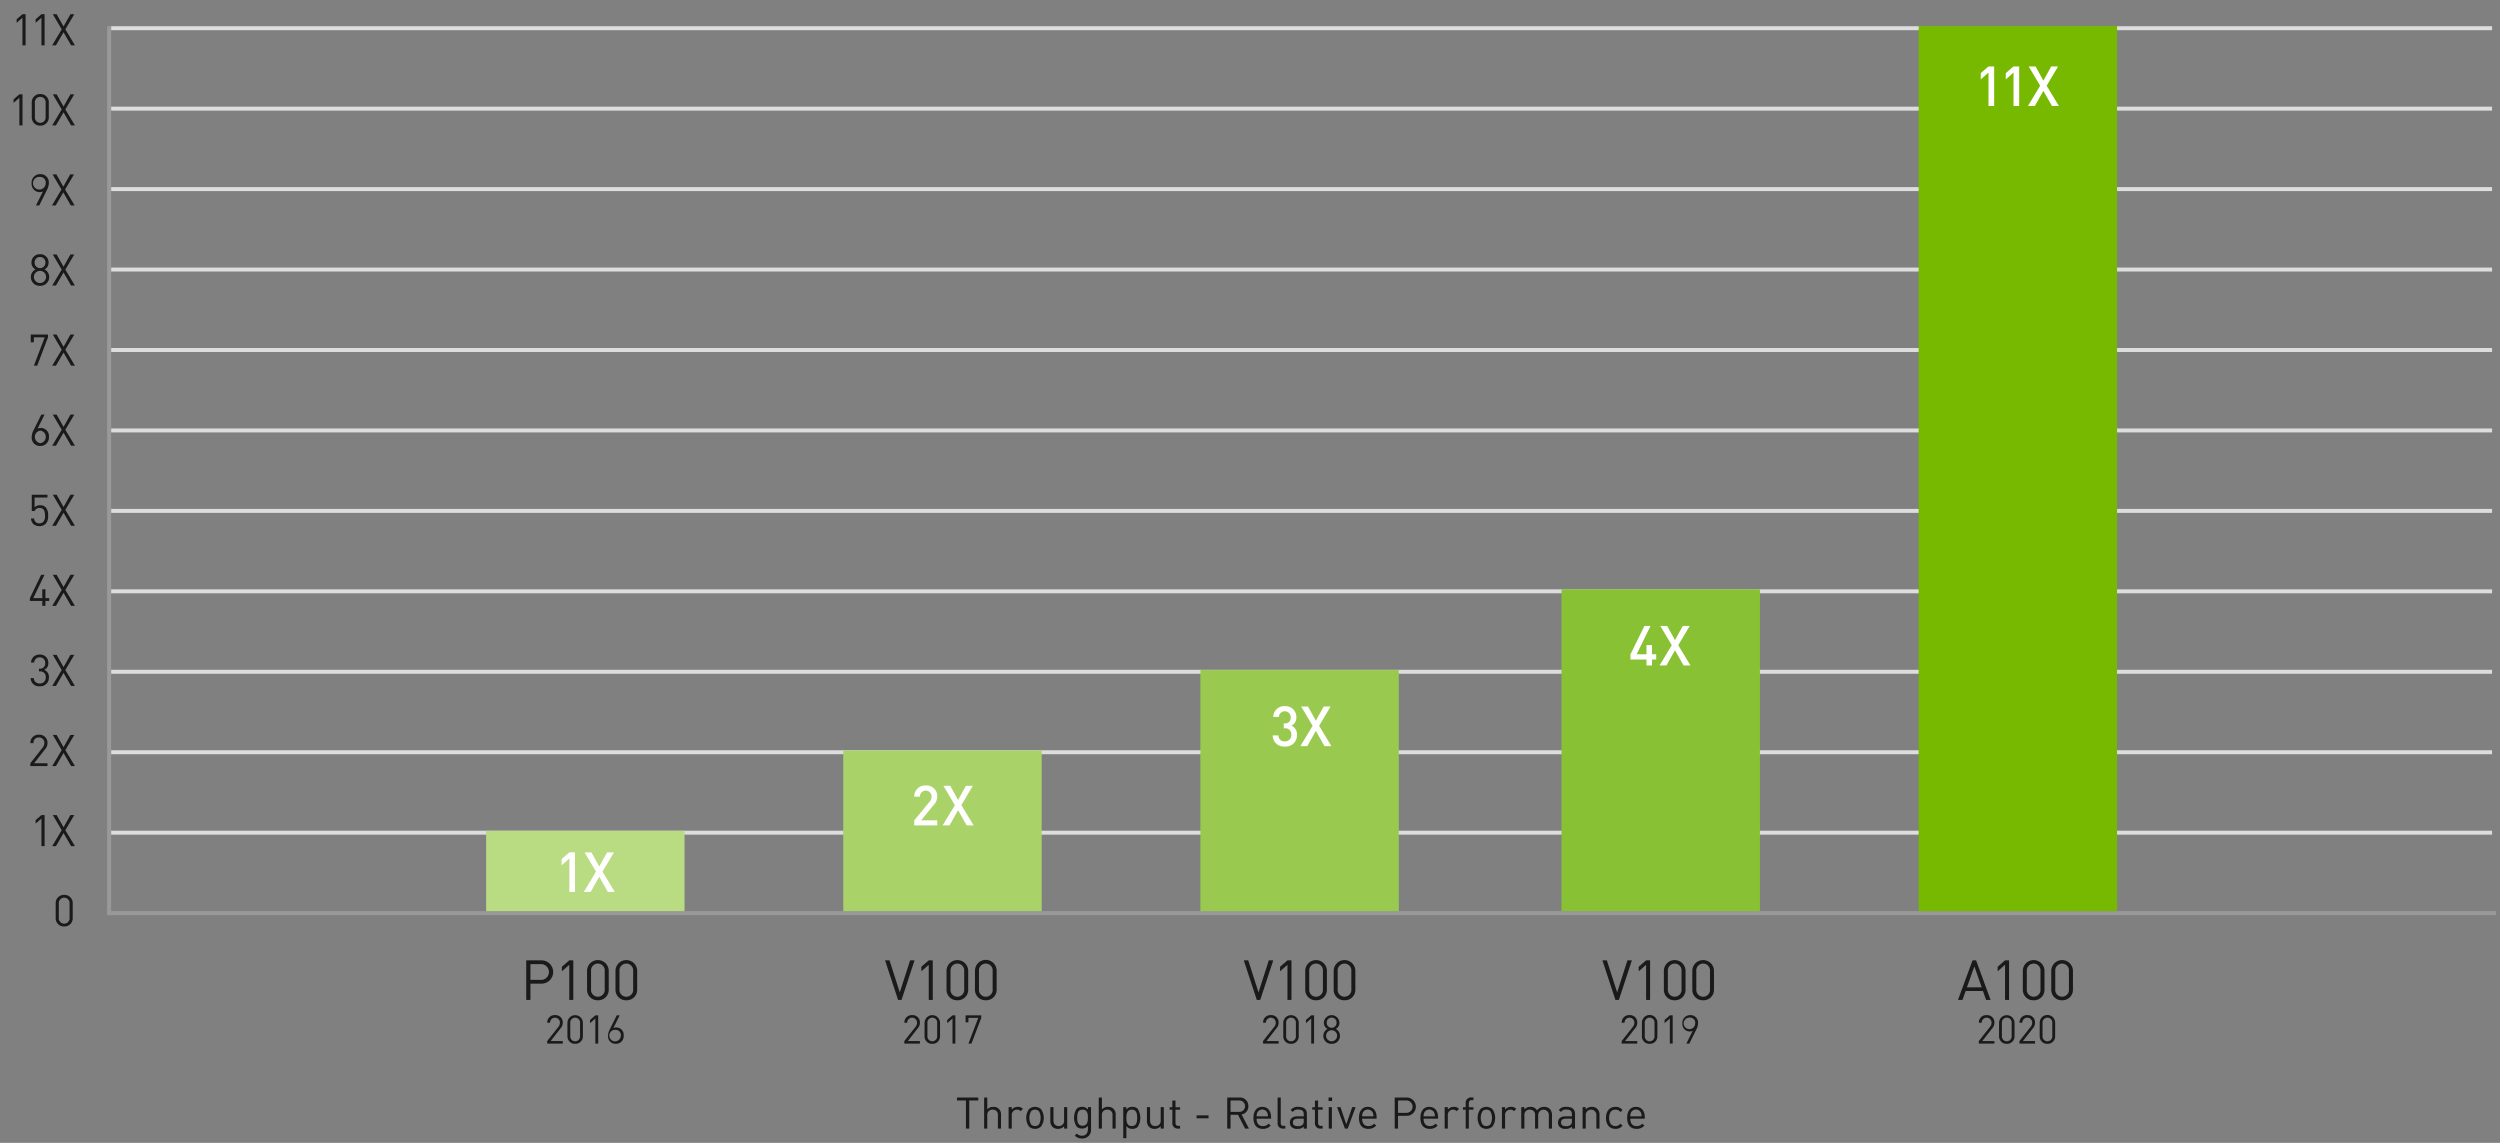 <svg id="Layer_1" data-name="Layer 1" xmlns="http://www.w3.org/2000/svg" width="630" height="288" viewBox="0 0 630 288"><rect x="0" y="0" width="630" height="288" fill="#808080" stroke="none"/><defs><style>.cls-1{fill:#1a1a1a;}.cls-2,.cls-3,.cls-4{fill:none;}.cls-2,.cls-4{stroke:#999;stroke-linecap:square;}.cls-2{stroke-width:0.999px;}.cls-3{stroke:#ddd;stroke-miterlimit:10;}.cls-4{stroke-width:1.002px;}.cls-5{fill:#b9db81;}.cls-6{fill:#fff;}.cls-7{fill:#76b900;}.cls-8{fill:#88c133;}.cls-9{fill:#99ca4f;}.cls-10{fill:#a9d269;}</style></defs><path class="cls-1" d="M500.499,251.984l-.799-2.255h-4.356l-.798,2.255h-1.135l3.67-9.974h.896l3.656,9.974Zm-2.956-8.446-1.877,5.267h3.727Z"/><path class="cls-1" d="M505.271,251.984v-8.853l-1.862,1.639V243.622l1.862-1.611h1.009v9.974Z"/><path class="cls-1" d="M512.48,252.068a2.629,2.629,0,0,1-2.731-2.745v-4.65a2.731,2.731,0,1,1,5.463,0v4.65A2.629,2.629,0,0,1,512.48,252.068Zm1.723-7.34a1.731,1.731,0,1,0-3.445,0v4.538a1.731,1.731,0,1,0,3.445,0Z"/><path class="cls-1" d="M519.648,252.068a2.629,2.629,0,0,1-2.731-2.745v-4.65a2.731,2.731,0,1,1,5.463,0v4.65A2.629,2.629,0,0,1,519.648,252.068Zm1.723-7.34a1.731,1.731,0,1,0-3.445,0v4.538a1.731,1.731,0,1,0,3.445,0Z"/><path class="cls-1" d="M498.662,262.984v-.64l2.809-3.568a1.625,1.625,0,0,0,.399-1.049,1.24,1.24,0,1,0-2.479.01h-.72a1.849,1.849,0,0,1,1.959-1.929,1.826,1.826,0,0,1,1.959,1.919,2.122,2.122,0,0,1-.57,1.438l-2.488,3.179h3.059v.64Z"/><path class="cls-1" d="M505.711,263.044a1.876,1.876,0,0,1-1.949-1.959v-3.317a1.949,1.949,0,1,1,3.898,0v3.317A1.876,1.876,0,0,1,505.711,263.044Zm1.229-5.236a1.236,1.236,0,1,0-2.459,0v3.238a1.236,1.236,0,1,0,2.459,0Z"/><path class="cls-1" d="M508.901,262.984v-.64L511.71,258.776a1.625,1.625,0,0,0,.399-1.049,1.24,1.24,0,1,0-2.479.01h-.72a1.849,1.849,0,0,1,1.959-1.929,1.825,1.825,0,0,1,1.959,1.919,2.125,2.125,0,0,1-.569,1.438l-2.488,3.179h3.058v.64Z"/><path class="cls-1" d="M515.95,263.044a1.875,1.875,0,0,1-1.948-1.959v-3.317a1.949,1.949,0,1,1,3.897,0v3.317A1.876,1.876,0,0,1,515.95,263.044Zm1.229-5.236a1.235,1.235,0,1,0-2.458,0v3.238a1.235,1.235,0,1,0,2.458,0Z"/><path class="cls-1" d="M136.319,247.88h-2.647v4.104h-1.064v-9.974h3.712a2.938,2.938,0,1,1,0,5.869Zm-.098-4.916h-2.549v3.964h2.549a1.986,1.986,0,1,0,0-3.964Z"/><path class="cls-1" d="M143.458,251.984v-8.853l-1.863,1.639V243.622l1.863-1.611h1.009v9.974Z"/><path class="cls-1" d="M150.667,252.068a2.629,2.629,0,0,1-2.731-2.745v-4.65a2.731,2.731,0,1,1,5.463,0v4.65A2.629,2.629,0,0,1,150.667,252.068Zm1.723-7.34a1.732,1.732,0,1,0-3.446,0v4.538a1.732,1.732,0,1,0,3.446,0Z"/><path class="cls-1" d="M157.835,252.068a2.629,2.629,0,0,1-2.731-2.745v-4.65a2.731,2.731,0,1,1,5.463,0v4.65A2.629,2.629,0,0,1,157.835,252.068Zm1.723-7.34a1.732,1.732,0,1,0-3.446,0v4.538a1.732,1.732,0,1,0,3.446,0Z"/><path class="cls-1" d="M137.891,262.984v-.64l2.809-3.568a1.625,1.625,0,0,0,.399-1.049,1.24,1.24,0,1,0-2.479.01h-.72a1.849,1.849,0,0,1,1.959-1.929,1.826,1.826,0,0,1,1.959,1.919,2.124,2.124,0,0,1-.57,1.438l-2.488,3.179h3.058v.64Z"/><path class="cls-1" d="M144.939,263.044a1.876,1.876,0,0,1-1.949-1.959v-3.317a1.949,1.949,0,1,1,3.898,0v3.317A1.876,1.876,0,0,1,144.939,263.044Zm1.23-5.236a1.235,1.235,0,1,0-2.458,0v3.238a1.235,1.235,0,1,0,2.458,0Z"/><path class="cls-1" d="M150.029,262.984v-6.316l-1.329,1.169v-.819l1.329-1.149h.72v7.116Z"/><path class="cls-1" d="M155.199,263.044a1.892,1.892,0,0,1-1.979-2.049,3.51,3.51,0,0,1,.45-1.599l1.749-3.528h.739l-1.589,3.198a1.797,1.797,0,0,1,.75-.149,1.854,1.854,0,0,1,1.849,2.019A1.944,1.944,0,0,1,155.199,263.044Zm-.01-3.518a1.452,1.452,0,1,0,1.259,1.439A1.285,1.285,0,0,0,155.189,259.526Z"/><path class="cls-1" d="M16.178,233.471a2.065,2.065,0,0,1-2.146-2.156v-3.653a2.065,2.065,0,0,1,2.146-2.156,2.065,2.065,0,0,1,2.145,2.156v3.653A2.065,2.065,0,0,1,16.178,233.471Zm1.353-5.766a1.36,1.36,0,1,0-2.707,0v3.564a1.36,1.36,0,1,0,2.707,0Z"/><path class="cls-1" d="M10.445,213.224v-6.953l-1.463,1.287v-.902l1.463-1.265h.792v7.833Z"/><path class="cls-1" d="M17.916,213.224l-1.903-3.289-1.914,3.289h-.946l2.398-4.016-2.245-3.817h.968l1.738,3.092,1.738-3.092h.968L16.464,209.208l2.42,4.016Z"/><path class="cls-1" d="M7.641,193.043v-.704l3.091-3.928a1.787,1.787,0,0,0,.44-1.155,1.289,1.289,0,0,0-1.364-1.408,1.28,1.28,0,0,0-1.364,1.42h-.792a2.036,2.036,0,0,1,2.156-2.124,2.01,2.01,0,0,1,2.156,2.112,2.347,2.347,0,0,1-.627,1.585l-2.74,3.498h3.367v.704Z"/><path class="cls-1" d="M17.916,193.043l-1.903-3.289-1.914,3.289h-.946l2.398-4.016-2.245-3.817h.968l1.738,3.092,1.738-3.092h.968l-2.255,3.817,2.42,4.016Z"/><path class="cls-1" d="M10.021,172.939A2.081,2.081,0,0,1,7.722,170.871h.792a1.383,1.383,0,0,0,1.507,1.364,1.435,1.435,0,0,0,1.507-1.519,1.361,1.361,0,0,0-1.54-1.518h-.165v-.693h.165a1.261,1.261,0,0,0,1.397-1.419,1.312,1.312,0,0,0-1.364-1.431,1.329,1.329,0,0,0-1.408,1.31h-.792a2.083,2.083,0,0,1,2.2-2.014,2.029,2.029,0,0,1,2.156,2.123,1.756,1.756,0,0,1-1.056,1.738,1.836,1.836,0,0,1,1.199,1.914A2.124,2.124,0,0,1,10.021,172.939Z"/><path class="cls-1" d="M17.916,172.862l-1.903-3.289-1.914,3.289h-.946l2.398-4.016-2.245-3.817h.968l1.738,3.092,1.738-3.092h.968l-2.255,3.817,2.42,4.016Z"/><path class="cls-1" d="M11.443,151.438v1.243h-.781v-1.243H7.537v-.715l2.828-5.875h.847l-2.828,5.875h2.277v-2.223h.781v2.223h.957v.715Z"/><path class="cls-1" d="M17.916,152.682l-1.903-3.289-1.914,3.289h-.946l2.398-4.016-2.245-3.817h.968l1.738,3.092,1.738-3.092h.968L16.464,148.666l2.42,4.016Z"/><path class="cls-1" d="M11.5,131.995a2.106,2.106,0,0,1-1.562.583,2.195,2.195,0,0,1-1.573-.562,2.099,2.099,0,0,1-.55-1.364h.792A1.221,1.221,0,0,0,9.938,131.874a1.364,1.364,0,0,0,.968-.363,2.18,2.18,0,0,0,.429-1.595c0-.958-.187-1.903-1.32-1.903a1.252,1.252,0,0,0-1.298.77H8.001v-4.114h3.96v.704H8.717v2.486a1.838,1.838,0,0,1,1.408-.539,1.862,1.862,0,0,1,1.353.495A2.82,2.82,0,0,1,12.127,129.916,2.73,2.73,0,0,1,11.5,131.995Z"/><path class="cls-1" d="M17.916,132.501l-1.903-3.289-1.914,3.289h-.946l2.398-4.016-2.245-3.817h.968l1.738,3.092,1.738-3.092h.968l-2.255,3.817,2.42,4.016Z"/><path class="cls-1" d="M5.658,11.416V4.463L4.194,5.75V4.848L5.658,3.583h.792v7.833Z"/><path class="cls-1" d="M10.445,11.416V4.463L8.981,5.75V4.848L10.445,3.583h.792v7.833Z"/><path class="cls-1" d="M17.916,11.416,16.013,8.127,14.099,11.416h-.946l2.398-4.016L13.306,3.583h.968L16.013,6.675,17.751,3.583h.968L16.464,7.4,18.884,11.416Z"/><path class="cls-1" d="M4.879,31.597V24.643L3.416,25.931v-.902l1.463-1.265h.792v7.833Z"/><path class="cls-1" d="M10.148,31.663a2.065,2.065,0,0,1-2.146-2.156V25.853A2.065,2.065,0,0,1,10.148,23.697a2.065,2.065,0,0,1,2.145,2.156v3.653A2.065,2.065,0,0,1,10.148,31.663Zm1.353-5.766a1.36,1.36,0,1,0-2.707,0v3.564a1.36,1.36,0,1,0,2.707,0Z"/><path class="cls-1" d="M17.916,31.597,16.013,28.308l-1.914,3.289h-.946L15.551,27.581l-2.245-3.817h.968l1.738,3.092,1.738-3.092h.968L16.464,27.581l2.42,4.016Z"/><path class="cls-1" d="M10.087,72.025a2.198,2.198,0,0,1-2.311-2.223A2.132,2.132,0,0,1,8.954,67.899a1.914,1.914,0,0,1-1.023-1.738,2.061,2.061,0,0,1,2.156-2.102,2.061,2.061,0,0,1,2.156,2.102,1.905,1.905,0,0,1-1.012,1.738,2.122,2.122,0,0,1,1.166,1.903A2.197,2.197,0,0,1,10.087,72.025Zm0-3.763a1.529,1.529,0,1,0,1.518,1.529A1.496,1.496,0,0,0,10.087,68.263Zm0-3.499a1.335,1.335,0,0,0-1.364,1.408,1.365,1.365,0,1,0,2.729,0A1.336,1.336,0,0,0,10.087,64.764Z"/><path class="cls-1" d="M17.916,71.959,16.013,68.67l-1.914,3.289h-.946l2.398-4.016-2.245-3.817h.968l1.738,3.092,1.738-3.092h.968L16.464,67.943l2.42,4.016Z"/><path class="cls-1" d="M11.813,47.893,9.888,51.777H9.062l1.76-3.521A2.059,2.059,0,0,1,7.962,46.199a2.139,2.139,0,0,1,2.167-2.321,2.083,2.083,0,0,1,2.178,2.256A3.864,3.864,0,0,1,11.813,47.893ZM10.13,44.582a1.599,1.599,0,1,0,1.386,1.585A1.399,1.399,0,0,0,10.13,44.582Z"/><path class="cls-1" d="M17.851,51.777l-1.903-3.289L14.033,51.777h-.946l2.398-4.016-2.245-3.817H14.209l1.738,3.092,1.738-3.092h.968l-2.255,3.817,2.42,4.016Z"/><path class="cls-1" d="M9.378,92.14H8.542l2.717-7.129H8.531V86.243H7.75V84.307h4.346v.704Z"/><path class="cls-1" d="M17.916,92.14l-1.903-3.289-1.914,3.289h-.946L15.551,88.124l-2.245-3.817h.968l1.738,3.092,1.738-3.092h.968L16.464,88.124l2.42,4.016Z"/><path class="cls-1" d="M10.165,112.386a2.083,2.083,0,0,1-2.178-2.256,3.863,3.863,0,0,1,.495-1.76l1.925-3.883h.814l-1.75,3.52a1.984,1.984,0,0,1,.825-.164,2.04,2.04,0,0,1,2.035,2.223A2.139,2.139,0,0,1,10.165,112.386Zm-.011-3.873a1.601,1.601,0,0,0,0,3.17,1.599,1.599,0,0,0,0-3.17Z"/><path class="cls-1" d="M17.916,112.319l-1.903-3.289-1.914,3.289h-.946l2.398-4.016-2.245-3.816h.968l1.738,3.092,1.738-3.092h.968l-2.255,3.816,2.42,4.016Z"/><line class="cls-2" x1="27.5" y1="230.107" x2="628.5" y2="230.107"/><line class="cls-3" x1="28" y1="209.834" x2="628" y2="209.834"/><line class="cls-3" x1="28" y1="189.561" x2="628" y2="189.561"/><line class="cls-3" x1="28" y1="169.289" x2="628" y2="169.289"/><line class="cls-3" x1="28" y1="149.016" x2="628" y2="149.016"/><line class="cls-3" x1="28" y1="128.743" x2="628" y2="128.743"/><line class="cls-3" x1="28" y1="7.107" x2="628" y2="7.107"/><line class="cls-3" x1="28" y1="27.38" x2="628" y2="27.38"/><line class="cls-3" x1="28" y1="47.652" x2="628" y2="47.652"/><line class="cls-3" x1="28" y1="67.925" x2="628" y2="67.925"/><line class="cls-3" x1="28" y1="88.198" x2="628" y2="88.198"/><line class="cls-3" x1="28" y1="108.471" x2="628" y2="108.471"/><line class="cls-4" x1="27.5" y1="230.107" x2="27.5" y2="7.107"/><polyline class="cls-5" points="122.5 209.366 122.5 229.607 172.5 229.607 172.5 209.366 122.5 209.366"/><path class="cls-6" d="M143.48,224.77v-8.419l-1.947,1.709v-1.583l1.947-1.681h1.429v9.974Z"/><path class="cls-6" d="M153.177,224.77l-2.171-3.824-2.157,3.824h-1.737l3.082-5.112-2.886-4.861h1.737l1.961,3.572,1.975-3.572h1.737l-2.886,4.861,3.096,5.112Z"/><polyline class="cls-7" points="483.5 6.543 483.5 229.607 533.5 229.607 533.5 6.543 483.5 6.543"/><path class="cls-6" d="M501.099,26.718V18.299l-1.947,1.709v-1.583l1.947-1.681h1.429v9.974Z"/><path class="cls-6" d="M507.404,26.718V18.299l-1.947,1.709v-1.583l1.947-1.681H508.833v9.974Z"/><path class="cls-6" d="M517.1,26.718l-2.171-3.824-2.157,3.824h-1.737l3.082-5.112-2.886-4.861h1.737l1.961,3.572,1.975-3.572h1.737l-2.886,4.861,3.096,5.112Z"/><path class="cls-1" d="M407.956,251.984h-.869l-3.277-9.974h1.121l2.591,8.068,2.592-8.068h1.12Z"/><path class="cls-1" d="M414.815,251.984v-8.853l-1.863,1.639V243.622l1.863-1.611h1.009v9.974Z"/><path class="cls-1" d="M422.025,252.068a2.629,2.629,0,0,1-2.731-2.745v-4.65a2.731,2.731,0,1,1,5.463,0v4.65A2.629,2.629,0,0,1,422.025,252.068Zm1.723-7.34a1.731,1.731,0,1,0-3.445,0v4.538a1.731,1.731,0,1,0,3.445,0Z"/><path class="cls-1" d="M429.192,252.068a2.629,2.629,0,0,1-2.731-2.745v-4.65a2.732,2.732,0,1,1,5.464,0v4.65A2.63,2.63,0,0,1,429.192,252.068Zm1.724-7.34a1.732,1.732,0,1,0-3.446,0v4.538a1.732,1.732,0,1,0,3.446,0Z"/><path class="cls-1" d="M408.661,262.984v-.64l2.809-3.568a1.625,1.625,0,0,0,.399-1.049,1.24,1.24,0,1,0-2.479.01h-.72a1.849,1.849,0,0,1,1.959-1.929,1.825,1.825,0,0,1,1.959,1.919,2.125,2.125,0,0,1-.569,1.438l-2.488,3.179h3.058v.64Z"/><path class="cls-1" d="M415.71,263.044a1.875,1.875,0,0,1-1.948-1.959v-3.317a1.949,1.949,0,1,1,3.897,0v3.317A1.876,1.876,0,0,1,415.71,263.044Zm1.229-5.236a1.235,1.235,0,1,0-2.458,0v3.238a1.235,1.235,0,1,0,2.458,0Z"/><path class="cls-1" d="M420.8,262.984v-6.316l-1.329,1.169v-.819l1.329-1.149h.72v7.116Z"/><path class="cls-1" d="M427.459,259.456l-1.749,3.528h-.749l1.599-3.198a1.87,1.87,0,0,1-2.599-1.869,1.943,1.943,0,0,1,1.969-2.108,1.892,1.892,0,0,1,1.979,2.049A3.51,3.51,0,0,1,427.459,259.456Zm-1.529-3.008a1.452,1.452,0,1,0,1.26,1.438A1.27,1.27,0,0,0,425.93,256.448Z"/><polyline class="cls-8" points="393.5 148.516 393.5 229.607 443.5 229.607 443.5 148.516 393.5 148.516"/><path class="cls-6" d="M416.302,166.204v1.499H414.915v-1.499h-4.034V164.874l3.516-7.145h1.541l-3.502,7.145H414.915v-2.325h1.387V164.874h1.064V166.204Z"/><path class="cls-6" d="M424.264,167.703l-2.171-3.824-2.157,3.824h-1.737l3.082-5.112-2.886-4.861h1.737l1.961,3.572,1.975-3.572h1.737l-2.886,4.861,3.096,5.112Z"/><path class="cls-1" d="M317.58,251.984h-.868l-3.278-9.974h1.121l2.592,8.068,2.591-8.068h1.121Z"/><path class="cls-1" d="M324.439,251.984v-8.853l-1.862,1.639V243.622l1.862-1.611h1.009v9.974Z"/><path class="cls-1" d="M331.649,252.068a2.629,2.629,0,0,1-2.731-2.745v-4.65a2.731,2.731,0,1,1,5.463,0v4.65A2.629,2.629,0,0,1,331.649,252.068Zm1.724-7.34a1.732,1.732,0,1,0-3.446,0v4.538a1.732,1.732,0,1,0,3.446,0Z"/><path class="cls-1" d="M338.817,252.068a2.629,2.629,0,0,1-2.731-2.745v-4.65a2.731,2.731,0,1,1,5.463,0v4.65A2.629,2.629,0,0,1,338.817,252.068Zm1.723-7.34a1.731,1.731,0,1,0-3.445,0v4.538a1.731,1.731,0,1,0,3.445,0Z"/><path class="cls-1" d="M318.286,262.984v-.64l2.809-3.568a1.625,1.625,0,0,0,.399-1.049,1.24,1.24,0,1,0-2.479.01h-.72a1.849,1.849,0,0,1,1.959-1.929,1.826,1.826,0,0,1,1.959,1.919,2.122,2.122,0,0,1-.57,1.438l-2.488,3.179h3.059v.64Z"/><path class="cls-1" d="M325.335,263.044a1.876,1.876,0,0,1-1.949-1.959v-3.317a1.949,1.949,0,1,1,3.898,0v3.317A1.876,1.876,0,0,1,325.335,263.044Zm1.229-5.236a1.236,1.236,0,1,0-2.459,0v3.238a1.236,1.236,0,1,0,2.459,0Z"/><path class="cls-1" d="M330.425,262.984v-6.316l-1.329,1.169v-.819l1.329-1.149h.72v7.116Z"/><path class="cls-1" d="M335.574,263.044a1.996,1.996,0,0,1-2.099-2.019,1.935,1.935,0,0,1,1.069-1.729,1.74,1.74,0,0,1-.93-1.58,1.96,1.96,0,0,1,3.918,0,1.732,1.732,0,0,1-.919,1.58,1.927,1.927,0,0,1,1.06,1.729A1.996,1.996,0,0,1,335.574,263.044Zm0-3.418a1.389,1.389,0,1,0,1.38,1.39A1.359,1.359,0,0,0,335.574,259.626Zm0-3.178a1.212,1.212,0,0,0-1.239,1.279,1.24,1.24,0,1,0,2.479,0A1.212,1.212,0,0,0,335.574,256.448Z"/><polyline class="cls-9" points="302.5 168.857 302.5 229.607 352.5 229.607 352.5 168.857 302.5 168.857"/><path class="cls-6" d="M323.782,188.119a2.775,2.775,0,0,1-3.054-2.801h1.43a1.501,1.501,0,0,0,1.624,1.513,1.544,1.544,0,0,0,1.625-1.653,1.492,1.492,0,0,0-1.667-1.639H323.502v-1.247h.238a1.365,1.365,0,0,0,1.513-1.513,1.485,1.485,0,0,0-2.969-.111h-1.429a2.767,2.767,0,0,1,2.927-2.718,2.723,2.723,0,0,1,2.9,2.787,2.191,2.191,0,0,1-1.247,2.13,2.341,2.341,0,0,1,1.4,2.353A2.803,2.803,0,0,1,323.782,188.119Z"/><path class="cls-6" d="M333.762,188.021l-2.171-3.824-2.157,3.824h-1.737l3.082-5.112-2.886-4.861h1.737l1.961,3.572,1.975-3.572h1.737l-2.886,4.861,3.096,5.112Z"/><path class="cls-1" d="M227.185,251.984h-.869l-3.278-9.974h1.121L226.751,250.079l2.591-8.068h1.121Z"/><path class="cls-1" d="M234.044,251.984v-8.853l-1.863,1.639V243.622l1.863-1.611h1.009v9.974Z"/><path class="cls-1" d="M241.254,252.068a2.629,2.629,0,0,1-2.731-2.745v-4.65a2.731,2.731,0,1,1,5.463,0v4.65A2.629,2.629,0,0,1,241.254,252.068Zm1.723-7.34a1.732,1.732,0,1,0-3.446,0v4.538a1.732,1.732,0,1,0,3.446,0Z"/><path class="cls-1" d="M248.422,252.068a2.629,2.629,0,0,1-2.731-2.745v-4.65a2.732,2.732,0,1,1,5.463,0v4.65A2.629,2.629,0,0,1,248.422,252.068Zm1.723-7.34a1.732,1.732,0,1,0-3.446,0v4.538a1.732,1.732,0,1,0,3.446,0Z"/><path class="cls-1" d="M227.891,262.984v-.64l2.809-3.568a1.625,1.625,0,0,0,.399-1.049,1.24,1.24,0,1,0-2.479.01h-.72a1.849,1.849,0,0,1,1.959-1.929,1.826,1.826,0,0,1,1.959,1.919,2.124,2.124,0,0,1-.57,1.438l-2.488,3.179h3.058v.64Z"/><path class="cls-1" d="M234.939,263.044a1.876,1.876,0,0,1-1.949-1.959v-3.317a1.949,1.949,0,1,1,3.898,0v3.317A1.876,1.876,0,0,1,234.939,263.044Zm1.23-5.236a1.235,1.235,0,1,0-2.458,0v3.238a1.235,1.235,0,1,0,2.458,0Z"/><path class="cls-1" d="M240.029,262.984v-6.316l-1.329,1.169v-.819l1.329-1.149h.72v7.116Z"/><path class="cls-1" d="M244.81,262.984h-.76l2.469-6.477H244.04v1.119h-.709V255.868h3.948v.64Z"/><polyline class="cls-10" points="212.5 189.125 212.5 229.607 262.5 229.607 262.5 189.125 212.5 189.125"/><path class="cls-6" d="M230.387,208.002v-1.274l3.838-4.665a1.931,1.931,0,0,0,.532-1.33,1.465,1.465,0,1,0-2.928.027h-1.429a2.722,2.722,0,0,1,2.899-2.815A2.677,2.677,0,0,1,236.186,200.746a3.109,3.109,0,0,1-.938,2.157l-3.124,3.824h4.062v1.274Z"/><path class="cls-6" d="M243.608,208.002l-2.171-3.824-2.157,3.824h-1.737l3.082-5.112-2.886-4.861h1.737l1.961,3.572,1.975-3.572h1.737l-2.886,4.861,3.096,5.112Z"/><path class="cls-1" d="M244.255,277.321v7.085h-.836v-7.085h-2.266v-.748H246.521v.748Z"/><path class="cls-1" d="M251.466,284.406v-3.345a1.248,1.248,0,0,0-1.32-1.43,1.277,1.277,0,0,0-1.353,1.43v3.345h-.792v-7.833h.792v3.015a1.931,1.931,0,0,1,1.518-.66,1.83,1.83,0,0,1,1.947,2.002v3.477Z"/><path class="cls-1" d="M257.194,280.027a1.132,1.132,0,0,0-.935-.396,1.322,1.322,0,0,0-1.298,1.452v3.322h-.792V278.993h.792v.66a1.817,1.817,0,0,1,1.518-.726,1.669,1.669,0,0,1,1.298.506Z"/><path class="cls-1" d="M262.372,283.856a2.261,2.261,0,0,1-3.103,0,3.852,3.852,0,0,1,0-4.312,2.261,2.261,0,0,1,3.103,0,3.852,3.852,0,0,1,0,4.312Zm-.561-3.829a1.389,1.389,0,0,0-.99-.396,1.363,1.363,0,0,0-.979.396,3.399,3.399,0,0,0,0,3.345,1.364,1.364,0,0,0,.979.396,1.39,1.39,0,0,0,.99-.396,3.476,3.476,0,0,0,0-3.345Z"/><path class="cls-1" d="M268.159,284.406v-.605a1.984,1.984,0,0,1-1.529.672,1.924,1.924,0,0,1-1.397-.507,2.017,2.017,0,0,1-.55-1.518V278.993h.792v3.334c0,.957.506,1.441,1.32,1.441a1.281,1.281,0,0,0,1.353-1.441v-3.334h.792v5.413Z"/><path class="cls-1" d="M272.688,286.893a2.391,2.391,0,0,1-1.837-.726l.517-.507a1.665,1.665,0,0,0,1.298.539c1.045,0,1.485-.737,1.485-1.661v-.847a1.745,1.745,0,0,1-1.518.704,1.862,1.862,0,0,1-1.309-.484,4.183,4.183,0,0,1,0-4.511,1.885,1.885,0,0,1,1.32-.473,1.705,1.705,0,0,1,1.518.704v-.639h.781v5.578A2.154,2.154,0,0,1,272.688,286.893Zm.121-7.261c-1.177,0-1.354,1.012-1.354,2.024,0,1.012.176,2.023,1.354,2.023,1.177,0,1.342-1.012,1.342-2.023C274.15,280.643,273.985,279.632,272.809,279.632Z"/><path class="cls-1" d="M280.353,284.406v-3.345a1.248,1.248,0,0,0-1.32-1.43,1.277,1.277,0,0,0-1.353,1.43v3.345h-.792v-7.833h.792v3.015a1.931,1.931,0,0,1,1.518-.66,1.83,1.83,0,0,1,1.947,2.002v3.477Z"/><path class="cls-1" d="M286.697,283.999a1.886,1.886,0,0,1-1.32.474,1.752,1.752,0,0,1-1.529-.704v3.058h-.792v-7.833h.792v.639a1.724,1.724,0,0,1,1.529-.704,1.886,1.886,0,0,1,1.32.473,4.334,4.334,0,0,1,0,4.599Zm-1.485-4.367c-1.177,0-1.364,1.012-1.364,2.068,0,1.056.187,2.068,1.364,2.068s1.353-1.013,1.353-2.068C286.565,280.643,286.389,279.632,285.212,279.632Z"/><path class="cls-1" d="M292.5,284.406v-.605a1.984,1.984,0,0,1-1.529.672,1.924,1.924,0,0,1-1.397-.507,2.017,2.017,0,0,1-.55-1.518V278.993h.792v3.334c0,.957.506,1.441,1.32,1.441a1.281,1.281,0,0,0,1.353-1.441v-3.334h.792v5.413Z"/><path class="cls-1" d="M296.82,284.406a1.328,1.328,0,0,1-1.386-1.452v-3.322h-.682v-.605h.682V277.332h.792v1.694h1.155v.605h-1.155v3.3c0,.495.231.793.737.793h.418v.682Z"/><path class="cls-1" d="M301.538,281.81v-.736h3.015v.736Z"/><path class="cls-1" d="M313.76,284.406l-1.782-3.477h-1.881v3.477h-.836v-7.833h3.003a2.119,2.119,0,0,1,2.321,2.178,2.032,2.032,0,0,1-1.705,2.102l1.859,3.554Zm-1.573-7.085h-2.09v2.871h2.09a1.441,1.441,0,1,0,0-2.871Z"/><path class="cls-1" d="M316.661,281.909c0,1.188.561,1.87,1.595,1.87a1.778,1.778,0,0,0,1.419-.616l.539.473a2.476,2.476,0,0,1-1.979.837c-1.431,0-2.366-.858-2.366-2.772,0-1.75.847-2.772,2.222-2.772,1.397,0,2.223,1.012,2.223,2.618v.363Zm2.695-1.496a1.39,1.39,0,0,0-2.53,0,2.265,2.265,0,0,0-.165.901h2.86A2.282,2.282,0,0,0,319.356,280.413Z"/><path class="cls-1" d="M323.335,284.406a1.289,1.289,0,0,1-1.375-1.441v-6.392h.792v6.358c0,.528.176.793.726.793h.43v.682Z"/><path class="cls-1" d="M328.543,284.406v-.517a1.901,1.901,0,0,1-1.562.583,1.929,1.929,0,0,1-1.529-.495,1.559,1.559,0,0,1-.407-1.101c0-.946.66-1.562,1.87-1.562H328.543v-.517c0-.792-.396-1.188-1.386-1.188a1.421,1.421,0,0,0-1.364.616l-.539-.495a2.098,2.098,0,0,1,1.914-.803c1.452,0,2.167.627,2.167,1.804v3.675Zm0-2.497h-1.518c-.814,0-1.211.33-1.211.957s.386.924,1.243.924a1.584,1.584,0,0,0,1.211-.363,1.251,1.251,0,0,0,.274-.935Z"/><path class="cls-1" d="M332.749,284.406a1.328,1.328,0,0,1-1.387-1.452v-3.322h-.683v-.605h.683V277.332h.792v1.694h1.155v.605H332.154v3.3c0,.495.231.793.737.793h.418v.682Z"/><path class="cls-1" d="M334.799,277.453v-.891h.891v.891Zm.044,6.953V278.993h.792v5.413Z"/><path class="cls-1" d="M339.622,284.406h-.704l-1.98-5.413h.858l1.474,4.346,1.485-4.346h.858Z"/><path class="cls-1" d="M343.25,281.909c0,1.188.561,1.87,1.595,1.87a1.78,1.78,0,0,0,1.42-.616l.539.473a2.479,2.479,0,0,1-1.98.837c-1.431,0-2.365-.858-2.365-2.772,0-1.75.847-2.772,2.222-2.772,1.397,0,2.223,1.012,2.223,2.618v.363Zm2.695-1.496a1.39,1.39,0,0,0-2.53,0,2.264,2.264,0,0,0-.165.901h2.86A2.282,2.282,0,0,0,345.945,280.413Z"/><path class="cls-1" d="M354.382,281.183h-2.079v3.224h-.837v-7.833h2.916a2.307,2.307,0,1,1,0,4.609Zm-.077-3.861h-2.002v3.113h2.002a1.56,1.56,0,1,0,0-3.113Z"/><path class="cls-1" d="M358.736,281.909c0,1.188.561,1.87,1.595,1.87a1.78,1.78,0,0,0,1.42-.616l.539.473a2.479,2.479,0,0,1-1.98.837c-1.431,0-2.365-.858-2.365-2.772,0-1.75.847-2.772,2.222-2.772,1.397,0,2.223,1.012,2.223,2.618v.363Zm2.695-1.496a1.39,1.39,0,0,0-2.53,0,2.264,2.264,0,0,0-.165.901h2.86A2.282,2.282,0,0,0,361.432,280.413Z"/><path class="cls-1" d="M367.085,280.027a1.133,1.133,0,0,0-.936-.396,1.322,1.322,0,0,0-1.298,1.452v3.322h-.792V278.993h.792v.66a1.818,1.818,0,0,1,1.519-.726,1.668,1.668,0,0,1,1.298.506Z"/><path class="cls-1" d="M370.148,279.632v4.774h-.792v-4.774h-.693v-.605h.693v-1.023a1.319,1.319,0,0,1,1.375-1.452h.572v.683H370.875c-.506,0-.727.297-.727.792v1.001h1.155v.605Z"/><path class="cls-1" d="M376.12,283.856a2.261,2.261,0,0,1-3.103,0,3.852,3.852,0,0,1,0-4.312,2.261,2.261,0,0,1,3.103,0,3.852,3.852,0,0,1,0,4.312Zm-.562-3.829a1.387,1.387,0,0,0-.99-.396,1.361,1.361,0,0,0-.979.396,3.395,3.395,0,0,0,0,3.345,1.361,1.361,0,0,0,.979.396,1.387,1.387,0,0,0,.99-.396,3.469,3.469,0,0,0,0-3.345Z"/><path class="cls-1" d="M381.515,280.027a1.133,1.133,0,0,0-.936-.396,1.322,1.322,0,0,0-1.298,1.452v3.322h-.792V278.993h.792v.66a1.818,1.818,0,0,1,1.519-.726,1.668,1.668,0,0,1,1.298.506Z"/><path class="cls-1" d="M390.31,284.406v-3.333a1.344,1.344,0,1,0-2.685-.089v3.422h-.792v-3.333a1.26,1.26,0,0,0-1.331-1.441,1.281,1.281,0,0,0-1.354,1.441v3.333h-.792V278.993h.792v.595a1.972,1.972,0,0,1,1.529-.66,1.785,1.785,0,0,1,1.661.901,2.073,2.073,0,0,1,1.782-.901,1.971,1.971,0,0,1,1.397.506,2.014,2.014,0,0,1,.583,1.507v3.466Z"/><path class="cls-1" d="M396.114,284.406v-.517a1.903,1.903,0,0,1-1.562.583,1.931,1.931,0,0,1-1.529-.495,1.563,1.563,0,0,1-.406-1.101c0-.946.659-1.562,1.87-1.562h1.628v-.517c0-.792-.396-1.188-1.386-1.188a1.42,1.42,0,0,0-1.364.616l-.539-.495a2.097,2.097,0,0,1,1.914-.803c1.452,0,2.167.627,2.167,1.804v3.675Zm0-2.497H394.596c-.813,0-1.21.33-1.21.957s.385.924,1.243.924a1.581,1.581,0,0,0,1.21-.363,1.246,1.246,0,0,0,.275-.935Z"/><path class="cls-1" d="M402.282,284.406v-3.333a1.341,1.341,0,1,0-2.674,0v3.333h-.792V278.993h.792v.595a1.95,1.95,0,0,1,1.519-.66,1.896,1.896,0,0,1,1.386.506,2,2,0,0,1,.562,1.507v3.466Z"/><path class="cls-1" d="M407.101,284.473c-1.364,0-2.398-.925-2.398-2.772,0-1.849,1.034-2.772,2.398-2.772a2.145,2.145,0,0,1,1.782.803l-.539.506a1.486,1.486,0,0,0-1.243-.605,1.468,1.468,0,0,0-1.255.616,3.175,3.175,0,0,0,0,2.904,1.467,1.467,0,0,0,1.255.616,1.498,1.498,0,0,0,1.243-.616l.539.517A2.143,2.143,0,0,1,407.101,284.473Z"/><path class="cls-1" d="M410.833,281.909c0,1.188.561,1.87,1.595,1.87a1.78,1.78,0,0,0,1.42-.616l.539.473a2.479,2.479,0,0,1-1.98.837c-1.431,0-2.365-.858-2.365-2.772,0-1.75.847-2.772,2.222-2.772,1.397,0,2.223,1.012,2.223,2.618v.363Zm2.695-1.496a1.39,1.39,0,0,0-2.53,0,2.264,2.264,0,0,0-.165.901h2.86A2.282,2.282,0,0,0,413.528,280.413Z"/></svg>
